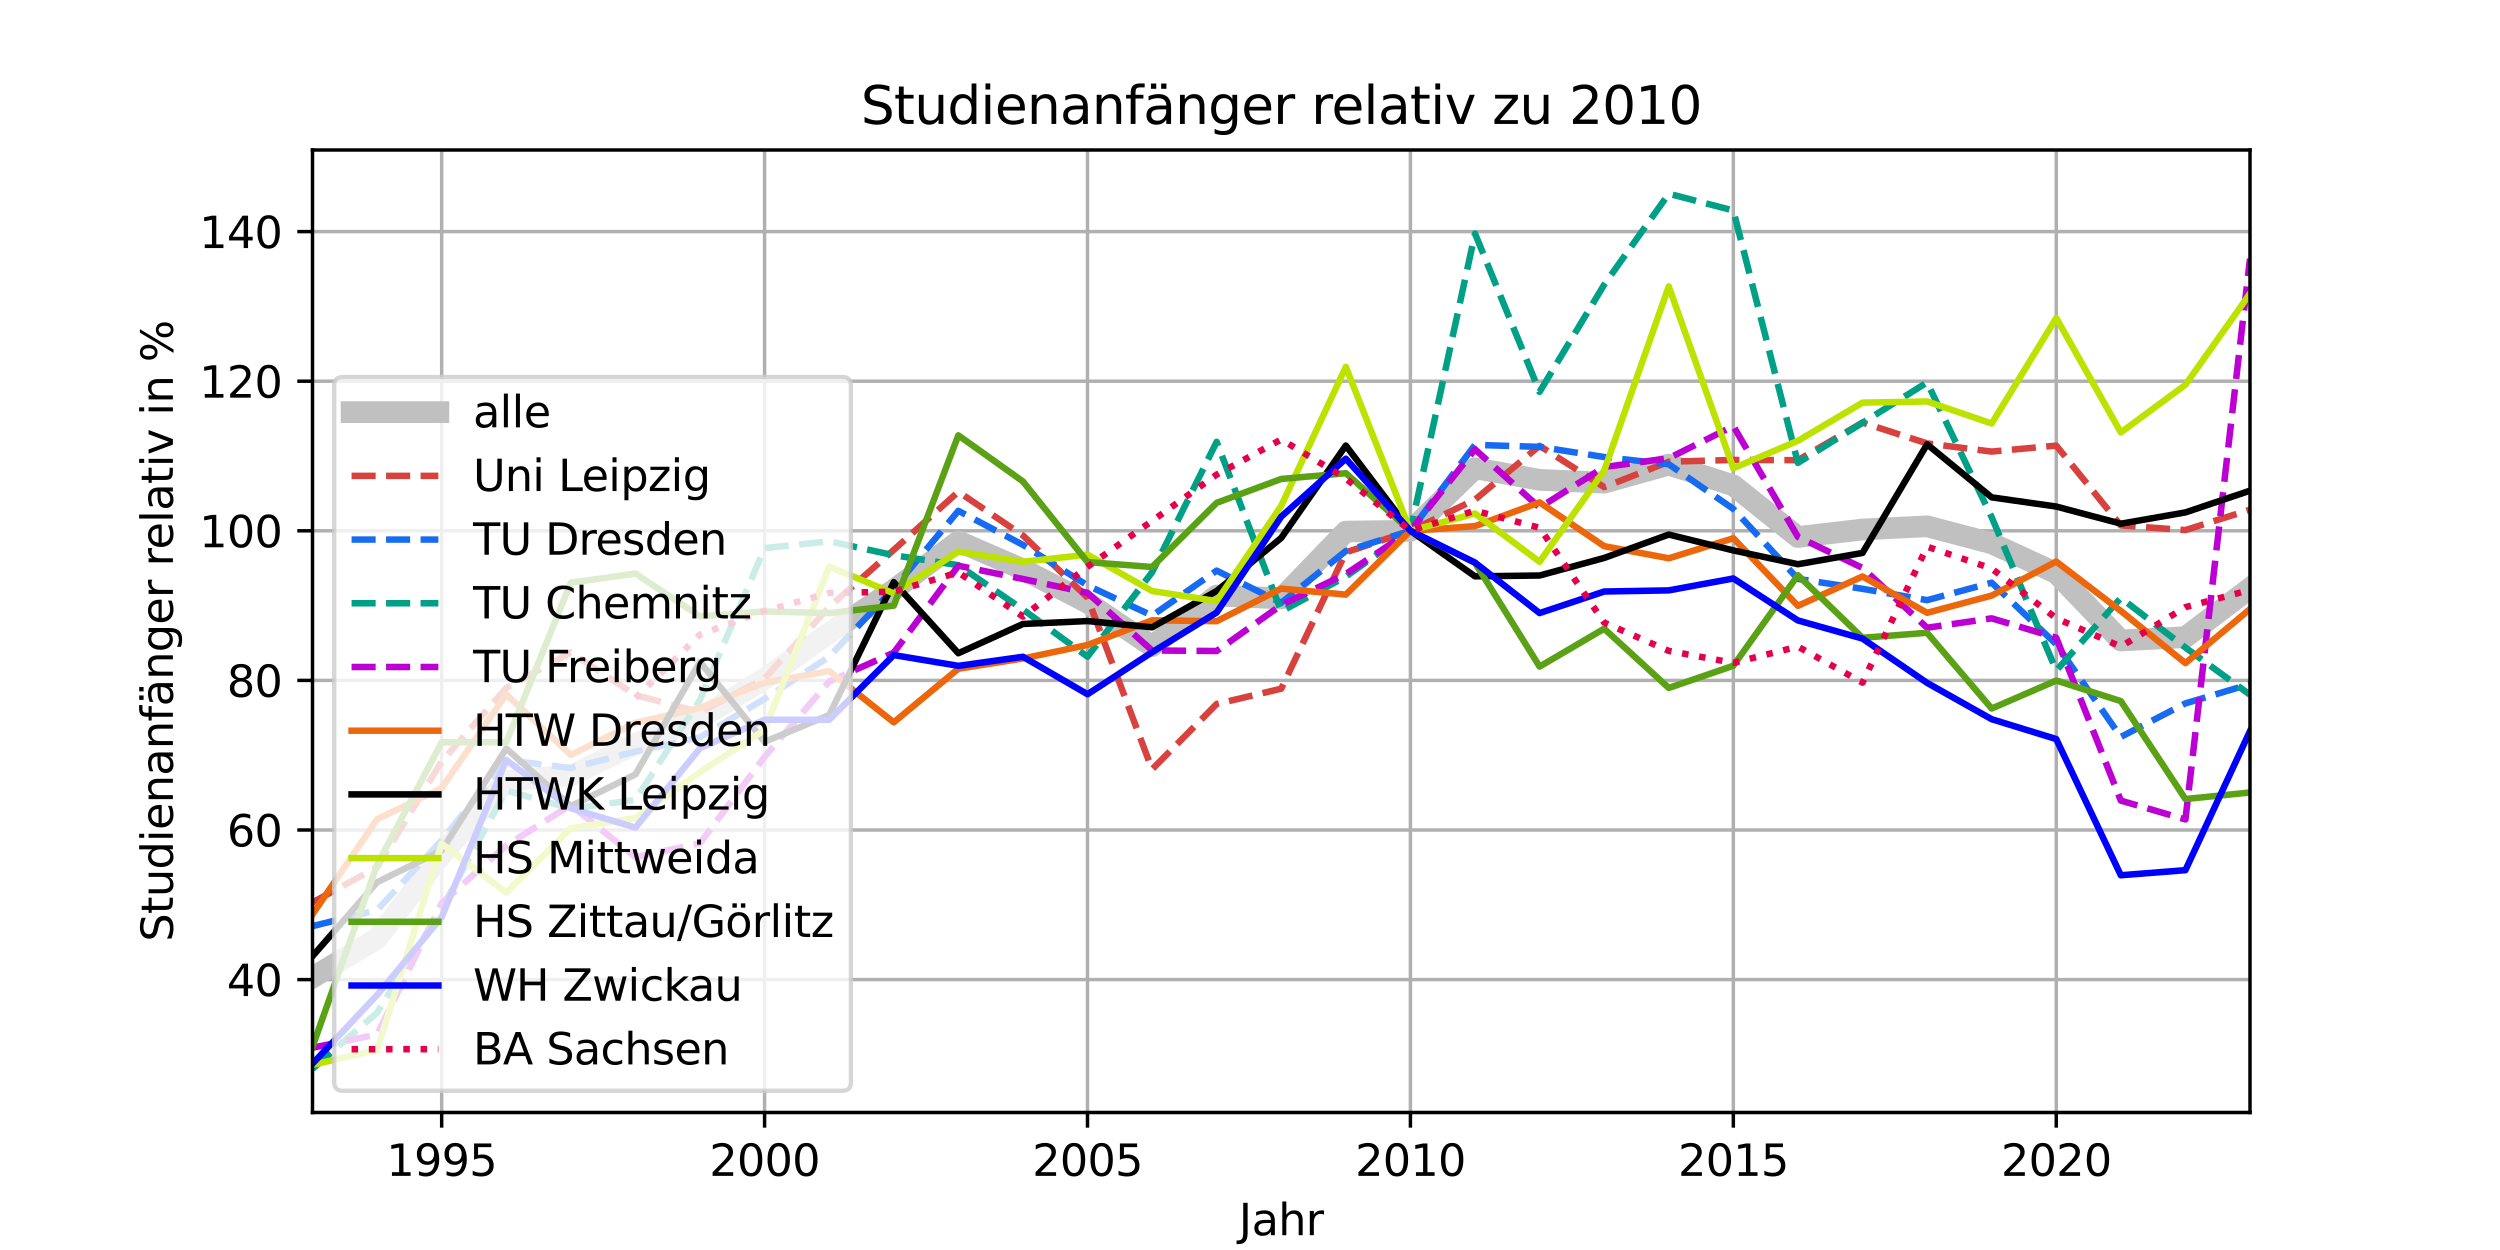 <?xml version="1.0" encoding="utf-8" standalone="no"?>
<!DOCTYPE svg PUBLIC "-//W3C//DTD SVG 1.1//EN"
  "http://www.w3.org/Graphics/SVG/1.1/DTD/svg11.dtd">
<svg xmlns:xlink="http://www.w3.org/1999/xlink" width="576pt" height="288pt" viewBox="0 0 576 288" xmlns="http://www.w3.org/2000/svg" version="1.1">
 <defs>
  <style type="text/css">*{stroke-linejoin: round; stroke-linecap: butt}</style>
 </defs>
 <g id="figure_1">
  <g id="patch_1">
   <path d="M 0 288 
L 576 288 
L 576 0 
L 0 0 
z
" style="fill: #ffffff"/>
  </g>
  <g id="axes_1">
   <g id="patch_2">
    <path d="M 72 256.32 
L 518.4 256.32 
L 518.4 34.56 
L 72 34.56 
z
" style="fill: #ffffff"/>
   </g>
   <g id="matplotlib.axis_1">
    <g id="xtick_1">
     <g id="line2d_1">
      <path d="M 101.76 256.32 
L 101.76 34.56 
" clip-path="url(#p8d68780b8a)" style="fill: none; stroke: #b0b0b0; stroke-width: 0.8; stroke-linecap: square"/>
     </g>
     <g id="line2d_2">
      <defs>
       <path id="mbfba981a45" d="M 0 0 
L 0 3.5 
" style="stroke: #000000; stroke-width: 0.8"/>
      </defs>
      <g>
       <use xlink:href="#mbfba981a45" x="101.76" y="256.32" style="stroke: #000000; stroke-width: 0.8"/>
      </g>
     </g>
     <g id="text_1">
      <!-- 1995 -->
      <g transform="translate(89.035 270.918) scale(0.1 -0.1)">
       <defs>
        <path id="DejaVuSans-31" d="M 794 531 
L 1825 531 
L 1825 4091 
L 703 3866 
L 703 4441 
L 1819 4666 
L 2450 4666 
L 2450 531 
L 3481 531 
L 3481 0 
L 794 0 
L 794 531 
z
" transform="scale(0.016)"/>
        <path id="DejaVuSans-39" d="M 703 97 
L 703 672 
Q 941 559 1184 500 
Q 1428 441 1663 441 
Q 2288 441 2617 861 
Q 2947 1281 2994 2138 
Q 2813 1869 2534 1725 
Q 2256 1581 1919 1581 
Q 1219 1581 811 2004 
Q 403 2428 403 3163 
Q 403 3881 828 4315 
Q 1253 4750 1959 4750 
Q 2769 4750 3195 4129 
Q 3622 3509 3622 2328 
Q 3622 1225 3098 567 
Q 2575 -91 1691 -91 
Q 1453 -91 1209 -44 
Q 966 3 703 97 
z
M 1959 2075 
Q 2384 2075 2632 2365 
Q 2881 2656 2881 3163 
Q 2881 3666 2632 3958 
Q 2384 4250 1959 4250 
Q 1534 4250 1286 3958 
Q 1038 3666 1038 3163 
Q 1038 2656 1286 2365 
Q 1534 2075 1959 2075 
z
" transform="scale(0.016)"/>
        <path id="DejaVuSans-35" d="M 691 4666 
L 3169 4666 
L 3169 4134 
L 1269 4134 
L 1269 2991 
Q 1406 3038 1543 3061 
Q 1681 3084 1819 3084 
Q 2600 3084 3056 2656 
Q 3513 2228 3513 1497 
Q 3513 744 3044 326 
Q 2575 -91 1722 -91 
Q 1428 -91 1123 -41 
Q 819 9 494 109 
L 494 744 
Q 775 591 1075 516 
Q 1375 441 1709 441 
Q 2250 441 2565 725 
Q 2881 1009 2881 1497 
Q 2881 1984 2565 2268 
Q 2250 2553 1709 2553 
Q 1456 2553 1204 2497 
Q 953 2441 691 2322 
L 691 4666 
z
" transform="scale(0.016)"/>
       </defs>
       <use xlink:href="#DejaVuSans-31"/>
       <use xlink:href="#DejaVuSans-39" x="63.623"/>
       <use xlink:href="#DejaVuSans-39" x="127.246"/>
       <use xlink:href="#DejaVuSans-35" x="190.869"/>
      </g>
     </g>
    </g>
    <g id="xtick_2">
     <g id="line2d_3">
      <path d="M 176.16 256.32 
L 176.16 34.56 
" clip-path="url(#p8d68780b8a)" style="fill: none; stroke: #b0b0b0; stroke-width: 0.8; stroke-linecap: square"/>
     </g>
     <g id="line2d_4">
      <g>
       <use xlink:href="#mbfba981a45" x="176.16" y="256.32" style="stroke: #000000; stroke-width: 0.8"/>
      </g>
     </g>
     <g id="text_2">
      <!-- 2000 -->
      <g transform="translate(163.435 270.918) scale(0.1 -0.1)">
       <defs>
        <path id="DejaVuSans-32" d="M 1228 531 
L 3431 531 
L 3431 0 
L 469 0 
L 469 531 
Q 828 903 1448 1529 
Q 2069 2156 2228 2338 
Q 2531 2678 2651 2914 
Q 2772 3150 2772 3378 
Q 2772 3750 2511 3984 
Q 2250 4219 1831 4219 
Q 1534 4219 1204 4116 
Q 875 4013 500 3803 
L 500 4441 
Q 881 4594 1212 4672 
Q 1544 4750 1819 4750 
Q 2544 4750 2975 4387 
Q 3406 4025 3406 3419 
Q 3406 3131 3298 2873 
Q 3191 2616 2906 2266 
Q 2828 2175 2409 1742 
Q 1991 1309 1228 531 
z
" transform="scale(0.016)"/>
        <path id="DejaVuSans-30" d="M 2034 4250 
Q 1547 4250 1301 3770 
Q 1056 3291 1056 2328 
Q 1056 1369 1301 889 
Q 1547 409 2034 409 
Q 2525 409 2770 889 
Q 3016 1369 3016 2328 
Q 3016 3291 2770 3770 
Q 2525 4250 2034 4250 
z
M 2034 4750 
Q 2819 4750 3233 4129 
Q 3647 3509 3647 2328 
Q 3647 1150 3233 529 
Q 2819 -91 2034 -91 
Q 1250 -91 836 529 
Q 422 1150 422 2328 
Q 422 3509 836 4129 
Q 1250 4750 2034 4750 
z
" transform="scale(0.016)"/>
       </defs>
       <use xlink:href="#DejaVuSans-32"/>
       <use xlink:href="#DejaVuSans-30" x="63.623"/>
       <use xlink:href="#DejaVuSans-30" x="127.246"/>
       <use xlink:href="#DejaVuSans-30" x="190.869"/>
      </g>
     </g>
    </g>
    <g id="xtick_3">
     <g id="line2d_5">
      <path d="M 250.56 256.32 
L 250.56 34.56 
" clip-path="url(#p8d68780b8a)" style="fill: none; stroke: #b0b0b0; stroke-width: 0.8; stroke-linecap: square"/>
     </g>
     <g id="line2d_6">
      <g>
       <use xlink:href="#mbfba981a45" x="250.56" y="256.32" style="stroke: #000000; stroke-width: 0.8"/>
      </g>
     </g>
     <g id="text_3">
      <!-- 2005 -->
      <g transform="translate(237.835 270.918) scale(0.1 -0.1)">
       <use xlink:href="#DejaVuSans-32"/>
       <use xlink:href="#DejaVuSans-30" x="63.623"/>
       <use xlink:href="#DejaVuSans-30" x="127.246"/>
       <use xlink:href="#DejaVuSans-35" x="190.869"/>
      </g>
     </g>
    </g>
    <g id="xtick_4">
     <g id="line2d_7">
      <path d="M 324.96 256.32 
L 324.96 34.56 
" clip-path="url(#p8d68780b8a)" style="fill: none; stroke: #b0b0b0; stroke-width: 0.8; stroke-linecap: square"/>
     </g>
     <g id="line2d_8">
      <g>
       <use xlink:href="#mbfba981a45" x="324.96" y="256.32" style="stroke: #000000; stroke-width: 0.8"/>
      </g>
     </g>
     <g id="text_4">
      <!-- 2010 -->
      <g transform="translate(312.235 270.918) scale(0.1 -0.1)">
       <use xlink:href="#DejaVuSans-32"/>
       <use xlink:href="#DejaVuSans-30" x="63.623"/>
       <use xlink:href="#DejaVuSans-31" x="127.246"/>
       <use xlink:href="#DejaVuSans-30" x="190.869"/>
      </g>
     </g>
    </g>
    <g id="xtick_5">
     <g id="line2d_9">
      <path d="M 399.36 256.32 
L 399.36 34.56 
" clip-path="url(#p8d68780b8a)" style="fill: none; stroke: #b0b0b0; stroke-width: 0.8; stroke-linecap: square"/>
     </g>
     <g id="line2d_10">
      <g>
       <use xlink:href="#mbfba981a45" x="399.36" y="256.32" style="stroke: #000000; stroke-width: 0.8"/>
      </g>
     </g>
     <g id="text_5">
      <!-- 2015 -->
      <g transform="translate(386.635 270.918) scale(0.1 -0.1)">
       <use xlink:href="#DejaVuSans-32"/>
       <use xlink:href="#DejaVuSans-30" x="63.623"/>
       <use xlink:href="#DejaVuSans-31" x="127.246"/>
       <use xlink:href="#DejaVuSans-35" x="190.869"/>
      </g>
     </g>
    </g>
    <g id="xtick_6">
     <g id="line2d_11">
      <path d="M 473.76 256.32 
L 473.76 34.56 
" clip-path="url(#p8d68780b8a)" style="fill: none; stroke: #b0b0b0; stroke-width: 0.8; stroke-linecap: square"/>
     </g>
     <g id="line2d_12">
      <g>
       <use xlink:href="#mbfba981a45" x="473.76" y="256.32" style="stroke: #000000; stroke-width: 0.8"/>
      </g>
     </g>
     <g id="text_6">
      <!-- 2020 -->
      <g transform="translate(461.035 270.918) scale(0.1 -0.1)">
       <use xlink:href="#DejaVuSans-32"/>
       <use xlink:href="#DejaVuSans-30" x="63.623"/>
       <use xlink:href="#DejaVuSans-32" x="127.246"/>
       <use xlink:href="#DejaVuSans-30" x="190.869"/>
      </g>
     </g>
    </g>
    <g id="text_7">
     <!-- Jahr -->
     <g transform="translate(285.437 284.597) scale(0.1 -0.1)">
      <defs>
       <path id="DejaVuSans-4a" d="M 628 4666 
L 1259 4666 
L 1259 325 
Q 1259 -519 939 -900 
Q 619 -1281 -91 -1281 
L -331 -1281 
L -331 -750 
L -134 -750 
Q 284 -750 456 -515 
Q 628 -281 628 325 
L 628 4666 
z
" transform="scale(0.016)"/>
       <path id="DejaVuSans-61" d="M 2194 1759 
Q 1497 1759 1228 1600 
Q 959 1441 959 1056 
Q 959 750 1161 570 
Q 1363 391 1709 391 
Q 2188 391 2477 730 
Q 2766 1069 2766 1631 
L 2766 1759 
L 2194 1759 
z
M 3341 1997 
L 3341 0 
L 2766 0 
L 2766 531 
Q 2569 213 2275 61 
Q 1981 -91 1556 -91 
Q 1019 -91 701 211 
Q 384 513 384 1019 
Q 384 1609 779 1909 
Q 1175 2209 1959 2209 
L 2766 2209 
L 2766 2266 
Q 2766 2663 2505 2880 
Q 2244 3097 1772 3097 
Q 1472 3097 1187 3025 
Q 903 2953 641 2809 
L 641 3341 
Q 956 3463 1253 3523 
Q 1550 3584 1831 3584 
Q 2591 3584 2966 3190 
Q 3341 2797 3341 1997 
z
" transform="scale(0.016)"/>
       <path id="DejaVuSans-68" d="M 3513 2113 
L 3513 0 
L 2938 0 
L 2938 2094 
Q 2938 2591 2744 2837 
Q 2550 3084 2163 3084 
Q 1697 3084 1428 2787 
Q 1159 2491 1159 1978 
L 1159 0 
L 581 0 
L 581 4863 
L 1159 4863 
L 1159 2956 
Q 1366 3272 1645 3428 
Q 1925 3584 2291 3584 
Q 2894 3584 3203 3211 
Q 3513 2838 3513 2113 
z
" transform="scale(0.016)"/>
       <path id="DejaVuSans-72" d="M 2631 2963 
Q 2534 3019 2420 3045 
Q 2306 3072 2169 3072 
Q 1681 3072 1420 2755 
Q 1159 2438 1159 1844 
L 1159 0 
L 581 0 
L 581 3500 
L 1159 3500 
L 1159 2956 
Q 1341 3275 1631 3429 
Q 1922 3584 2338 3584 
Q 2397 3584 2469 3576 
Q 2541 3569 2628 3553 
L 2631 2963 
z
" transform="scale(0.016)"/>
      </defs>
      <use xlink:href="#DejaVuSans-4a"/>
      <use xlink:href="#DejaVuSans-61" x="29.492"/>
      <use xlink:href="#DejaVuSans-68" x="90.771"/>
      <use xlink:href="#DejaVuSans-72" x="154.15"/>
     </g>
    </g>
   </g>
   <g id="matplotlib.axis_2">
    <g id="ytick_1">
     <g id="line2d_13">
      <path d="M 72 225.694 
L 518.4 225.694 
" clip-path="url(#p8d68780b8a)" style="fill: none; stroke: #b0b0b0; stroke-width: 0.8; stroke-linecap: square"/>
     </g>
     <g id="line2d_14">
      <defs>
       <path id="m8a151d0ced" d="M 0 0 
L -3.5 0 
" style="stroke: #000000; stroke-width: 0.8"/>
      </defs>
      <g>
       <use xlink:href="#m8a151d0ced" x="72" y="225.694" style="stroke: #000000; stroke-width: 0.8"/>
      </g>
     </g>
     <g id="text_8">
      <!-- 40 -->
      <g transform="translate(52.275 229.493) scale(0.1 -0.1)">
       <defs>
        <path id="DejaVuSans-34" d="M 2419 4116 
L 825 1625 
L 2419 1625 
L 2419 4116 
z
M 2253 4666 
L 3047 4666 
L 3047 1625 
L 3713 1625 
L 3713 1100 
L 3047 1100 
L 3047 0 
L 2419 0 
L 2419 1100 
L 313 1100 
L 313 1709 
L 2253 4666 
z
" transform="scale(0.016)"/>
       </defs>
       <use xlink:href="#DejaVuSans-34"/>
       <use xlink:href="#DejaVuSans-30" x="63.623"/>
      </g>
     </g>
    </g>
    <g id="ytick_2">
     <g id="line2d_15">
      <path d="M 72 191.227 
L 518.4 191.227 
" clip-path="url(#p8d68780b8a)" style="fill: none; stroke: #b0b0b0; stroke-width: 0.8; stroke-linecap: square"/>
     </g>
     <g id="line2d_16">
      <g>
       <use xlink:href="#m8a151d0ced" x="72" y="191.227" style="stroke: #000000; stroke-width: 0.8"/>
      </g>
     </g>
     <g id="text_9">
      <!-- 60 -->
      <g transform="translate(52.275 195.026) scale(0.1 -0.1)">
       <defs>
        <path id="DejaVuSans-36" d="M 2113 2584 
Q 1688 2584 1439 2293 
Q 1191 2003 1191 1497 
Q 1191 994 1439 701 
Q 1688 409 2113 409 
Q 2538 409 2786 701 
Q 3034 994 3034 1497 
Q 3034 2003 2786 2293 
Q 2538 2584 2113 2584 
z
M 3366 4563 
L 3366 3988 
Q 3128 4100 2886 4159 
Q 2644 4219 2406 4219 
Q 1781 4219 1451 3797 
Q 1122 3375 1075 2522 
Q 1259 2794 1537 2939 
Q 1816 3084 2150 3084 
Q 2853 3084 3261 2657 
Q 3669 2231 3669 1497 
Q 3669 778 3244 343 
Q 2819 -91 2113 -91 
Q 1303 -91 875 529 
Q 447 1150 447 2328 
Q 447 3434 972 4092 
Q 1497 4750 2381 4750 
Q 2619 4750 2861 4703 
Q 3103 4656 3366 4563 
z
" transform="scale(0.016)"/>
       </defs>
       <use xlink:href="#DejaVuSans-36"/>
       <use xlink:href="#DejaVuSans-30" x="63.623"/>
      </g>
     </g>
    </g>
    <g id="ytick_3">
     <g id="line2d_17">
      <path d="M 72 156.761 
L 518.4 156.761 
" clip-path="url(#p8d68780b8a)" style="fill: none; stroke: #b0b0b0; stroke-width: 0.8; stroke-linecap: square"/>
     </g>
     <g id="line2d_18">
      <g>
       <use xlink:href="#m8a151d0ced" x="72" y="156.761" style="stroke: #000000; stroke-width: 0.8"/>
      </g>
     </g>
     <g id="text_10">
      <!-- 80 -->
      <g transform="translate(52.275 160.56) scale(0.1 -0.1)">
       <defs>
        <path id="DejaVuSans-38" d="M 2034 2216 
Q 1584 2216 1326 1975 
Q 1069 1734 1069 1313 
Q 1069 891 1326 650 
Q 1584 409 2034 409 
Q 2484 409 2743 651 
Q 3003 894 3003 1313 
Q 3003 1734 2745 1975 
Q 2488 2216 2034 2216 
z
M 1403 2484 
Q 997 2584 770 2862 
Q 544 3141 544 3541 
Q 544 4100 942 4425 
Q 1341 4750 2034 4750 
Q 2731 4750 3128 4425 
Q 3525 4100 3525 3541 
Q 3525 3141 3298 2862 
Q 3072 2584 2669 2484 
Q 3125 2378 3379 2068 
Q 3634 1759 3634 1313 
Q 3634 634 3220 271 
Q 2806 -91 2034 -91 
Q 1263 -91 848 271 
Q 434 634 434 1313 
Q 434 1759 690 2068 
Q 947 2378 1403 2484 
z
M 1172 3481 
Q 1172 3119 1398 2916 
Q 1625 2713 2034 2713 
Q 2441 2713 2670 2916 
Q 2900 3119 2900 3481 
Q 2900 3844 2670 4047 
Q 2441 4250 2034 4250 
Q 1625 4250 1398 4047 
Q 1172 3844 1172 3481 
z
" transform="scale(0.016)"/>
       </defs>
       <use xlink:href="#DejaVuSans-38"/>
       <use xlink:href="#DejaVuSans-30" x="63.623"/>
      </g>
     </g>
    </g>
    <g id="ytick_4">
     <g id="line2d_19">
      <path d="M 72 122.294 
L 518.4 122.294 
" clip-path="url(#p8d68780b8a)" style="fill: none; stroke: #b0b0b0; stroke-width: 0.8; stroke-linecap: square"/>
     </g>
     <g id="line2d_20">
      <g>
       <use xlink:href="#m8a151d0ced" x="72" y="122.294" style="stroke: #000000; stroke-width: 0.8"/>
      </g>
     </g>
     <g id="text_11">
      <!-- 100 -->
      <g transform="translate(45.913 126.094) scale(0.1 -0.1)">
       <use xlink:href="#DejaVuSans-31"/>
       <use xlink:href="#DejaVuSans-30" x="63.623"/>
       <use xlink:href="#DejaVuSans-30" x="127.246"/>
      </g>
     </g>
    </g>
    <g id="ytick_5">
     <g id="line2d_21">
      <path d="M 72 87.828 
L 518.4 87.828 
" clip-path="url(#p8d68780b8a)" style="fill: none; stroke: #b0b0b0; stroke-width: 0.8; stroke-linecap: square"/>
     </g>
     <g id="line2d_22">
      <g>
       <use xlink:href="#m8a151d0ced" x="72" y="87.828" style="stroke: #000000; stroke-width: 0.8"/>
      </g>
     </g>
     <g id="text_12">
      <!-- 120 -->
      <g transform="translate(45.913 91.627) scale(0.1 -0.1)">
       <use xlink:href="#DejaVuSans-31"/>
       <use xlink:href="#DejaVuSans-32" x="63.623"/>
       <use xlink:href="#DejaVuSans-30" x="127.246"/>
      </g>
     </g>
    </g>
    <g id="ytick_6">
     <g id="line2d_23">
      <path d="M 72 53.361 
L 518.4 53.361 
" clip-path="url(#p8d68780b8a)" style="fill: none; stroke: #b0b0b0; stroke-width: 0.8; stroke-linecap: square"/>
     </g>
     <g id="line2d_24">
      <g>
       <use xlink:href="#m8a151d0ced" x="72" y="53.361" style="stroke: #000000; stroke-width: 0.8"/>
      </g>
     </g>
     <g id="text_13">
      <!-- 140 -->
      <g transform="translate(45.913 57.161) scale(0.1 -0.1)">
       <use xlink:href="#DejaVuSans-31"/>
       <use xlink:href="#DejaVuSans-34" x="63.623"/>
       <use xlink:href="#DejaVuSans-30" x="127.246"/>
      </g>
     </g>
    </g>
    <g id="text_14">
     <!-- Studienanfänger relativ in % -->
     <g transform="translate(39.833 216.941) rotate(-90) scale(0.1 -0.1)">
      <defs>
       <path id="DejaVuSans-53" d="M 3425 4513 
L 3425 3897 
Q 3066 4069 2747 4153 
Q 2428 4238 2131 4238 
Q 1616 4238 1336 4038 
Q 1056 3838 1056 3469 
Q 1056 3159 1242 3001 
Q 1428 2844 1947 2747 
L 2328 2669 
Q 3034 2534 3370 2195 
Q 3706 1856 3706 1288 
Q 3706 609 3251 259 
Q 2797 -91 1919 -91 
Q 1588 -91 1214 -16 
Q 841 59 441 206 
L 441 856 
Q 825 641 1194 531 
Q 1563 422 1919 422 
Q 2459 422 2753 634 
Q 3047 847 3047 1241 
Q 3047 1584 2836 1778 
Q 2625 1972 2144 2069 
L 1759 2144 
Q 1053 2284 737 2584 
Q 422 2884 422 3419 
Q 422 4038 858 4394 
Q 1294 4750 2059 4750 
Q 2388 4750 2728 4690 
Q 3069 4631 3425 4513 
z
" transform="scale(0.016)"/>
       <path id="DejaVuSans-74" d="M 1172 4494 
L 1172 3500 
L 2356 3500 
L 2356 3053 
L 1172 3053 
L 1172 1153 
Q 1172 725 1289 603 
Q 1406 481 1766 481 
L 2356 481 
L 2356 0 
L 1766 0 
Q 1100 0 847 248 
Q 594 497 594 1153 
L 594 3053 
L 172 3053 
L 172 3500 
L 594 3500 
L 594 4494 
L 1172 4494 
z
" transform="scale(0.016)"/>
       <path id="DejaVuSans-75" d="M 544 1381 
L 544 3500 
L 1119 3500 
L 1119 1403 
Q 1119 906 1312 657 
Q 1506 409 1894 409 
Q 2359 409 2629 706 
Q 2900 1003 2900 1516 
L 2900 3500 
L 3475 3500 
L 3475 0 
L 2900 0 
L 2900 538 
Q 2691 219 2414 64 
Q 2138 -91 1772 -91 
Q 1169 -91 856 284 
Q 544 659 544 1381 
z
M 1991 3584 
L 1991 3584 
z
" transform="scale(0.016)"/>
       <path id="DejaVuSans-64" d="M 2906 2969 
L 2906 4863 
L 3481 4863 
L 3481 0 
L 2906 0 
L 2906 525 
Q 2725 213 2448 61 
Q 2172 -91 1784 -91 
Q 1150 -91 751 415 
Q 353 922 353 1747 
Q 353 2572 751 3078 
Q 1150 3584 1784 3584 
Q 2172 3584 2448 3432 
Q 2725 3281 2906 2969 
z
M 947 1747 
Q 947 1113 1208 752 
Q 1469 391 1925 391 
Q 2381 391 2643 752 
Q 2906 1113 2906 1747 
Q 2906 2381 2643 2742 
Q 2381 3103 1925 3103 
Q 1469 3103 1208 2742 
Q 947 2381 947 1747 
z
" transform="scale(0.016)"/>
       <path id="DejaVuSans-69" d="M 603 3500 
L 1178 3500 
L 1178 0 
L 603 0 
L 603 3500 
z
M 603 4863 
L 1178 4863 
L 1178 4134 
L 603 4134 
L 603 4863 
z
" transform="scale(0.016)"/>
       <path id="DejaVuSans-65" d="M 3597 1894 
L 3597 1613 
L 953 1613 
Q 991 1019 1311 708 
Q 1631 397 2203 397 
Q 2534 397 2845 478 
Q 3156 559 3463 722 
L 3463 178 
Q 3153 47 2828 -22 
Q 2503 -91 2169 -91 
Q 1331 -91 842 396 
Q 353 884 353 1716 
Q 353 2575 817 3079 
Q 1281 3584 2069 3584 
Q 2775 3584 3186 3129 
Q 3597 2675 3597 1894 
z
M 3022 2063 
Q 3016 2534 2758 2815 
Q 2500 3097 2075 3097 
Q 1594 3097 1305 2825 
Q 1016 2553 972 2059 
L 3022 2063 
z
" transform="scale(0.016)"/>
       <path id="DejaVuSans-6e" d="M 3513 2113 
L 3513 0 
L 2938 0 
L 2938 2094 
Q 2938 2591 2744 2837 
Q 2550 3084 2163 3084 
Q 1697 3084 1428 2787 
Q 1159 2491 1159 1978 
L 1159 0 
L 581 0 
L 581 3500 
L 1159 3500 
L 1159 2956 
Q 1366 3272 1645 3428 
Q 1925 3584 2291 3584 
Q 2894 3584 3203 3211 
Q 3513 2838 3513 2113 
z
" transform="scale(0.016)"/>
       <path id="DejaVuSans-66" d="M 2375 4863 
L 2375 4384 
L 1825 4384 
Q 1516 4384 1395 4259 
Q 1275 4134 1275 3809 
L 1275 3500 
L 2222 3500 
L 2222 3053 
L 1275 3053 
L 1275 0 
L 697 0 
L 697 3053 
L 147 3053 
L 147 3500 
L 697 3500 
L 697 3744 
Q 697 4328 969 4595 
Q 1241 4863 1831 4863 
L 2375 4863 
z
" transform="scale(0.016)"/>
       <path id="DejaVuSans-e4" d="M 2194 1759 
Q 1497 1759 1228 1600 
Q 959 1441 959 1056 
Q 959 750 1161 570 
Q 1363 391 1709 391 
Q 2188 391 2477 730 
Q 2766 1069 2766 1631 
L 2766 1759 
L 2194 1759 
z
M 3341 1997 
L 3341 0 
L 2766 0 
L 2766 531 
Q 2569 213 2275 61 
Q 1981 -91 1556 -91 
Q 1019 -91 701 211 
Q 384 513 384 1019 
Q 384 1609 779 1909 
Q 1175 2209 1959 2209 
L 2766 2209 
L 2766 2266 
Q 2766 2663 2505 2880 
Q 2244 3097 1772 3097 
Q 1472 3097 1187 3025 
Q 903 2953 641 2809 
L 641 3341 
Q 956 3463 1253 3523 
Q 1550 3584 1831 3584 
Q 2591 3584 2966 3190 
Q 3341 2797 3341 1997 
z
M 2150 4850 
L 2784 4850 
L 2784 4219 
L 2150 4219 
L 2150 4850 
z
M 928 4850 
L 1563 4850 
L 1563 4219 
L 928 4219 
L 928 4850 
z
" transform="scale(0.016)"/>
       <path id="DejaVuSans-67" d="M 2906 1791 
Q 2906 2416 2648 2759 
Q 2391 3103 1925 3103 
Q 1463 3103 1205 2759 
Q 947 2416 947 1791 
Q 947 1169 1205 825 
Q 1463 481 1925 481 
Q 2391 481 2648 825 
Q 2906 1169 2906 1791 
z
M 3481 434 
Q 3481 -459 3084 -895 
Q 2688 -1331 1869 -1331 
Q 1566 -1331 1297 -1286 
Q 1028 -1241 775 -1147 
L 775 -588 
Q 1028 -725 1275 -790 
Q 1522 -856 1778 -856 
Q 2344 -856 2625 -561 
Q 2906 -266 2906 331 
L 2906 616 
Q 2728 306 2450 153 
Q 2172 0 1784 0 
Q 1141 0 747 490 
Q 353 981 353 1791 
Q 353 2603 747 3093 
Q 1141 3584 1784 3584 
Q 2172 3584 2450 3431 
Q 2728 3278 2906 2969 
L 2906 3500 
L 3481 3500 
L 3481 434 
z
" transform="scale(0.016)"/>
       <path id="DejaVuSans-20" transform="scale(0.016)"/>
       <path id="DejaVuSans-6c" d="M 603 4863 
L 1178 4863 
L 1178 0 
L 603 0 
L 603 4863 
z
" transform="scale(0.016)"/>
       <path id="DejaVuSans-76" d="M 191 3500 
L 800 3500 
L 1894 563 
L 2988 3500 
L 3597 3500 
L 2284 0 
L 1503 0 
L 191 3500 
z
" transform="scale(0.016)"/>
       <path id="DejaVuSans-25" d="M 4653 2053 
Q 4381 2053 4226 1822 
Q 4072 1591 4072 1178 
Q 4072 772 4226 539 
Q 4381 306 4653 306 
Q 4919 306 5073 539 
Q 5228 772 5228 1178 
Q 5228 1588 5073 1820 
Q 4919 2053 4653 2053 
z
M 4653 2450 
Q 5147 2450 5437 2106 
Q 5728 1763 5728 1178 
Q 5728 594 5436 251 
Q 5144 -91 4653 -91 
Q 4153 -91 3862 251 
Q 3572 594 3572 1178 
Q 3572 1766 3864 2108 
Q 4156 2450 4653 2450 
z
M 1428 4353 
Q 1159 4353 1004 4120 
Q 850 3888 850 3481 
Q 850 3069 1003 2837 
Q 1156 2606 1428 2606 
Q 1700 2606 1854 2837 
Q 2009 3069 2009 3481 
Q 2009 3884 1853 4118 
Q 1697 4353 1428 4353 
z
M 4250 4750 
L 4750 4750 
L 1831 -91 
L 1331 -91 
L 4250 4750 
z
M 1428 4750 
Q 1922 4750 2215 4408 
Q 2509 4066 2509 3481 
Q 2509 2891 2217 2550 
Q 1925 2209 1428 2209 
Q 931 2209 642 2551 
Q 353 2894 353 3481 
Q 353 4063 643 4406 
Q 934 4750 1428 4750 
z
" transform="scale(0.016)"/>
      </defs>
      <use xlink:href="#DejaVuSans-53"/>
      <use xlink:href="#DejaVuSans-74" x="63.477"/>
      <use xlink:href="#DejaVuSans-75" x="102.686"/>
      <use xlink:href="#DejaVuSans-64" x="166.064"/>
      <use xlink:href="#DejaVuSans-69" x="229.541"/>
      <use xlink:href="#DejaVuSans-65" x="257.324"/>
      <use xlink:href="#DejaVuSans-6e" x="318.848"/>
      <use xlink:href="#DejaVuSans-61" x="382.227"/>
      <use xlink:href="#DejaVuSans-6e" x="443.506"/>
      <use xlink:href="#DejaVuSans-66" x="506.885"/>
      <use xlink:href="#DejaVuSans-e4" x="542.09"/>
      <use xlink:href="#DejaVuSans-6e" x="603.369"/>
      <use xlink:href="#DejaVuSans-67" x="666.748"/>
      <use xlink:href="#DejaVuSans-65" x="730.225"/>
      <use xlink:href="#DejaVuSans-72" x="791.748"/>
      <use xlink:href="#DejaVuSans-20" x="832.861"/>
      <use xlink:href="#DejaVuSans-72" x="864.648"/>
      <use xlink:href="#DejaVuSans-65" x="903.512"/>
      <use xlink:href="#DejaVuSans-6c" x="965.035"/>
      <use xlink:href="#DejaVuSans-61" x="992.818"/>
      <use xlink:href="#DejaVuSans-74" x="1054.098"/>
      <use xlink:href="#DejaVuSans-69" x="1093.307"/>
      <use xlink:href="#DejaVuSans-76" x="1121.09"/>
      <use xlink:href="#DejaVuSans-20" x="1180.27"/>
      <use xlink:href="#DejaVuSans-69" x="1212.057"/>
      <use xlink:href="#DejaVuSans-6e" x="1239.84"/>
      <use xlink:href="#DejaVuSans-20" x="1303.219"/>
      <use xlink:href="#DejaVuSans-25" x="1335.006"/>
     </g>
    </g>
   </g>
   <g id="line2d_25">
    <path d="M 72 225.209 
L 86.88 216.235 
L 101.76 196.867 
L 116.64 179.921 
L 131.52 178.692 
L 146.4 171.443 
L 161.28 165.482 
L 176.16 156.382 
L 191.04 145.845 
L 205.92 135.893 
L 220.8 124.729 
L 235.68 131.185 
L 250.56 138.84 
L 265.44 148.882 
L 280.32 137.193 
L 295.2 137.897 
L 310.08 122.479 
L 324.96 122.294 
L 339.84 107.885 
L 354.72 110.558 
L 369.6 111.208 
L 384.48 107.043 
L 399.36 111.841 
L 414.24 123.732 
L 429.12 121.996 
L 444 121.256 
L 458.88 125.188 
L 473.76 132.05 
L 488.64 147.564 
L 503.52 146.8 
L 518.4 135.523 
" clip-path="url(#p8d68780b8a)" style="fill: none; stroke: #c0c0c0; stroke-width: 5; stroke-linecap: square"/>
   </g>
   <g id="line2d_26">
    <path d="M 72 207.925 
L 86.88 199.812 
L 101.76 175.448 
L 116.64 158.507 
L 131.52 150.322 
L 146.4 160.149 
L 161.28 164.099 
L 176.16 156.318 
L 191.04 139.83 
L 205.92 126.696 
L 220.8 113.301 
L 235.68 123.365 
L 250.56 137.688 
L 265.44 177.256 
L 280.32 162.195 
L 295.2 158.674 
L 310.08 127.267 
L 324.96 122.294 
L 339.84 115.109 
L 354.72 102.713 
L 369.6 112.23 
L 384.48 106.377 
L 399.36 105.972 
L 414.24 106.02 
L 429.12 97.359 
L 444 102.165 
L 458.88 104.045 
L 473.76 102.665 
L 488.64 121.057 
L 503.52 122.128 
L 518.4 117.441 
" clip-path="url(#p8d68780b8a)" style="fill: none; stroke-dasharray: 5.55,2.4; stroke-dashoffset: 0; stroke: #d7413e; stroke-width: 1.5"/>
   </g>
   <g id="line2d_27">
    <path d="M 72 213.381 
L 86.88 209.681 
L 101.76 193.604 
L 116.64 175.123 
L 131.52 176.954 
L 146.4 173.178 
L 161.28 169.859 
L 176.16 161.029 
L 191.04 151.302 
L 205.92 135.587 
L 220.8 117.698 
L 235.68 125.537 
L 250.56 134.882 
L 265.44 141.843 
L 280.32 131.468 
L 295.2 138.887 
L 310.08 126.948 
L 324.96 122.294 
L 339.84 102.498 
L 354.72 102.956 
L 369.6 105.301 
L 384.48 106.961 
L 399.36 117.259 
L 414.24 133.375 
L 429.12 135.664 
L 444 138.276 
L 458.88 134.252 
L 473.76 148.442 
L 488.64 169.783 
L 503.52 162.059 
L 518.4 157.615 
" clip-path="url(#p8d68780b8a)" style="fill: none; stroke-dasharray: 5.55,2.4; stroke-dashoffset: 0; stroke: #176af2; stroke-width: 1.5"/>
   </g>
   <g id="line2d_28">
    <path d="M 72 246.24 
L 86.88 233.341 
L 101.76 209.312 
L 116.64 182.139 
L 131.52 186.33 
L 146.4 184.3 
L 161.28 161.252 
L 176.16 126.288 
L 191.04 124.717 
L 205.92 127.925 
L 220.8 130.217 
L 235.68 140.431 
L 250.56 151.3 
L 265.44 131.854 
L 280.32 101.8 
L 295.2 140.889 
L 310.08 132.836 
L 324.96 122.294 
L 339.84 53.807 
L 354.72 90.277 
L 369.6 65.592 
L 384.48 44.64 
L 399.36 48.503 
L 414.24 106.646 
L 429.12 97.413 
L 444 88.116 
L 458.88 119.151 
L 473.76 154.508 
L 488.64 137.747 
L 503.52 149.205 
L 518.4 160.074 
" clip-path="url(#p8d68780b8a)" style="fill: none; stroke-dasharray: 5.55,2.4; stroke-dashoffset: 0; stroke: #00a087; stroke-width: 1.5"/>
   </g>
   <g id="line2d_29">
    <path d="M 72 241.395 
L 86.88 238.331 
L 101.76 208.077 
L 116.64 194.802 
L 131.52 185.483 
L 146.4 197.482 
L 161.28 194.291 
L 176.16 174.377 
L 191.04 157.016 
L 205.92 150.378 
L 220.8 130.336 
L 235.68 133.4 
L 250.56 136.592 
L 265.44 149.867 
L 280.32 149.995 
L 295.2 139.4 
L 310.08 132.251 
L 324.96 122.294 
L 339.84 103.529 
L 354.72 116.933 
L 369.6 107.614 
L 384.48 105.572 
L 399.36 98.168 
L 414.24 123.698 
L 429.12 130.847 
L 444 144.634 
L 458.88 142.464 
L 473.76 146.931 
L 488.64 184.462 
L 503.52 188.802 
L 518.4 59.616 
" clip-path="url(#p8d68780b8a)" style="fill: none; stroke-dasharray: 5.55,2.4; stroke-dashoffset: 0; stroke: #bc00d4; stroke-width: 1.5"/>
   </g>
   <g id="line2d_30">
    <path d="M 72 210.662 
L 86.88 188.758 
L 101.76 181.564 
L 116.64 159.982 
L 131.52 173.94 
L 146.4 166.532 
L 161.28 163.096 
L 176.16 157.298 
L 191.04 154.613 
L 205.92 166.424 
L 220.8 154.076 
L 235.68 151.714 
L 250.56 148.6 
L 265.44 142.91 
L 280.32 143.125 
L 295.2 135.608 
L 310.08 137.004 
L 324.96 122.294 
L 339.84 121.221 
L 354.72 115.745 
L 369.6 125.838 
L 384.48 128.629 
L 399.36 124.012 
L 414.24 139.581 
L 429.12 132.817 
L 444 141.192 
L 458.88 137.219 
L 473.76 129.381 
L 488.64 140.762 
L 503.52 152.788 
L 518.4 140.333 
" clip-path="url(#p8d68780b8a)" style="fill: none; stroke: #ec660c; stroke-width: 1.5; stroke-linecap: square"/>
   </g>
   <g id="line2d_31">
    <path d="M 72 220.302 
L 86.88 203.262 
L 101.76 195.945 
L 116.64 172.454 
L 131.52 185.74 
L 146.4 178.423 
L 161.28 152.525 
L 176.16 170.913 
L 191.04 164.752 
L 205.92 134.136 
L 220.8 150.503 
L 235.68 143.764 
L 250.56 143.09 
L 265.44 144.534 
L 280.32 136.158 
L 295.2 123.931 
L 310.08 102.654 
L 324.96 122.294 
L 339.84 132.788 
L 354.72 132.596 
L 369.6 128.552 
L 384.48 123.161 
L 399.36 126.819 
L 414.24 129.996 
L 429.12 127.397 
L 444 102.365 
L 458.88 114.592 
L 473.76 116.71 
L 488.64 120.658 
L 503.52 118.058 
L 518.4 113.052 
" clip-path="url(#p8d68780b8a)" style="fill: none; stroke: #000000; stroke-width: 1.5; stroke-linecap: square"/>
   </g>
   <g id="line2d_32">
    <path d="M 72 245.33 
L 86.88 241.897 
L 101.76 194.386 
L 116.64 205.645 
L 131.52 190.815 
L 146.4 188.481 
L 161.28 177.908 
L 176.16 168.158 
L 191.04 130.533 
L 205.92 136.713 
L 220.8 127.1 
L 235.68 129.435 
L 250.56 127.787 
L 265.44 136.163 
L 280.32 138.498 
L 295.2 116.527 
L 310.08 84.532 
L 324.96 122.294 
L 339.84 118.312 
L 354.72 129.435 
L 369.6 108.425 
L 384.48 65.995 
L 399.36 107.876 
L 414.24 101.559 
L 429.12 92.771 
L 444 92.497 
L 458.88 97.577 
L 473.76 73.272 
L 488.64 99.637 
L 503.52 88.652 
L 518.4 67.642 
" clip-path="url(#p8d68780b8a)" style="fill: none; stroke: #bde200; stroke-width: 1.5; stroke-linecap: square"/>
   </g>
   <g id="line2d_33">
    <path d="M 72 241.164 
L 86.88 199.266 
L 101.76 171.018 
L 116.64 171.018 
L 131.52 134.238 
L 146.4 132.153 
L 161.28 142.011 
L 176.16 140.874 
L 191.04 141.253 
L 205.92 139.546 
L 220.8 100.303 
L 235.68 110.919 
L 250.56 129.499 
L 265.44 130.636 
L 280.32 115.848 
L 295.2 110.35 
L 310.08 109.023 
L 324.96 122.294 
L 339.84 129.688 
L 354.72 153.576 
L 369.6 144.855 
L 384.48 158.505 
L 399.36 153.386 
L 414.24 132.532 
L 429.12 146.94 
L 444 145.803 
L 458.88 163.245 
L 473.76 156.799 
L 488.64 161.538 
L 503.52 184.099 
L 518.4 182.582 
" clip-path="url(#p8d68780b8a)" style="fill: none; stroke: #5ba115; stroke-width: 1.5; stroke-linecap: square"/>
   </g>
   <g id="line2d_34">
    <path d="M 72 245.071 
L 86.88 229.25 
L 101.76 211.337 
L 116.64 175.118 
L 131.52 186.232 
L 146.4 190.678 
L 161.28 172.373 
L 176.16 165.835 
L 191.04 165.835 
L 205.92 150.929 
L 220.8 153.413 
L 235.68 151.321 
L 250.56 159.951 
L 265.44 150.275 
L 280.32 141.123 
L 295.2 119.025 
L 310.08 105.689 
L 324.96 122.294 
L 339.84 129.616 
L 354.72 141.253 
L 369.6 136.285 
L 384.48 136.023 
L 399.36 133.278 
L 414.24 142.953 
L 429.12 147.137 
L 444 157.336 
L 458.88 165.704 
L 473.76 170.281 
L 488.64 201.661 
L 503.52 200.485 
L 518.4 168.45 
" clip-path="url(#p8d68780b8a)" style="fill: none; stroke: #0000ff; stroke-width: 1.5; stroke-linecap: square"/>
   </g>
   <g id="line2d_35">
    <path d="M 146.4 160.832 
L 161.28 146.207 
L 176.16 140.773 
L 191.04 136.622 
L 205.92 136.326 
L 220.8 131.879 
L 235.68 142.057 
L 250.56 130.595 
L 265.44 120.022 
L 280.32 109.35 
L 295.2 101.247 
L 310.08 110.239 
L 324.96 122.294 
L 339.84 117.65 
L 354.72 121.603 
L 369.6 143.441 
L 384.48 149.962 
L 399.36 152.729 
L 414.24 148.974 
L 429.12 157.275 
L 444 125.95 
L 458.88 130.99 
L 473.76 142.452 
L 488.64 148.974 
L 503.52 139.883 
L 518.4 135.931 
" clip-path="url(#p8d68780b8a)" style="fill: none; stroke-dasharray: 1.5,2.475; stroke-dashoffset: 0; stroke: #e5004b; stroke-width: 1.5"/>
   </g>
   <g id="patch_3">
    <path d="M 72 256.32 
L 72 34.56 
" style="fill: none; stroke: #000000; stroke-width: 0.8; stroke-linejoin: miter; stroke-linecap: square"/>
   </g>
   <g id="patch_4">
    <path d="M 518.4 256.32 
L 518.4 34.56 
" style="fill: none; stroke: #000000; stroke-width: 0.8; stroke-linejoin: miter; stroke-linecap: square"/>
   </g>
   <g id="patch_5">
    <path d="M 72 256.32 
L 518.4 256.32 
" style="fill: none; stroke: #000000; stroke-width: 0.8; stroke-linejoin: miter; stroke-linecap: square"/>
   </g>
   <g id="patch_6">
    <path d="M 72 34.56 
L 518.4 34.56 
" style="fill: none; stroke: #000000; stroke-width: 0.8; stroke-linejoin: miter; stroke-linecap: square"/>
   </g>
   <g id="text_15">
    <!-- Studienanfänger relativ zu 2010 -->
    <g transform="translate(198.348 28.56) scale(0.12 -0.12)">
     <defs>
      <path id="DejaVuSans-7a" d="M 353 3500 
L 3084 3500 
L 3084 2975 
L 922 459 
L 3084 459 
L 3084 0 
L 275 0 
L 275 525 
L 2438 3041 
L 353 3041 
L 353 3500 
z
" transform="scale(0.016)"/>
     </defs>
     <use xlink:href="#DejaVuSans-53"/>
     <use xlink:href="#DejaVuSans-74" x="63.477"/>
     <use xlink:href="#DejaVuSans-75" x="102.686"/>
     <use xlink:href="#DejaVuSans-64" x="166.064"/>
     <use xlink:href="#DejaVuSans-69" x="229.541"/>
     <use xlink:href="#DejaVuSans-65" x="257.324"/>
     <use xlink:href="#DejaVuSans-6e" x="318.848"/>
     <use xlink:href="#DejaVuSans-61" x="382.227"/>
     <use xlink:href="#DejaVuSans-6e" x="443.506"/>
     <use xlink:href="#DejaVuSans-66" x="506.885"/>
     <use xlink:href="#DejaVuSans-e4" x="542.09"/>
     <use xlink:href="#DejaVuSans-6e" x="603.369"/>
     <use xlink:href="#DejaVuSans-67" x="666.748"/>
     <use xlink:href="#DejaVuSans-65" x="730.225"/>
     <use xlink:href="#DejaVuSans-72" x="791.748"/>
     <use xlink:href="#DejaVuSans-20" x="832.861"/>
     <use xlink:href="#DejaVuSans-72" x="864.648"/>
     <use xlink:href="#DejaVuSans-65" x="903.512"/>
     <use xlink:href="#DejaVuSans-6c" x="965.035"/>
     <use xlink:href="#DejaVuSans-61" x="992.818"/>
     <use xlink:href="#DejaVuSans-74" x="1054.098"/>
     <use xlink:href="#DejaVuSans-69" x="1093.307"/>
     <use xlink:href="#DejaVuSans-76" x="1121.09"/>
     <use xlink:href="#DejaVuSans-20" x="1180.27"/>
     <use xlink:href="#DejaVuSans-7a" x="1212.057"/>
     <use xlink:href="#DejaVuSans-75" x="1264.547"/>
     <use xlink:href="#DejaVuSans-20" x="1327.926"/>
     <use xlink:href="#DejaVuSans-32" x="1359.713"/>
     <use xlink:href="#DejaVuSans-30" x="1423.336"/>
     <use xlink:href="#DejaVuSans-31" x="1486.959"/>
     <use xlink:href="#DejaVuSans-30" x="1550.582"/>
    </g>
   </g>
   <g id="legend_1">
    <g id="patch_7">
     <path d="M 79 251.32 
L 194.053 251.32 
Q 196.053 251.32 196.053 249.32 
L 196.053 88.861 
Q 196.053 86.861 194.053 86.861 
L 79 86.861 
Q 77 86.861 77 88.861 
L 77 249.32 
Q 77 251.32 79 251.32 
z
" style="fill: #ffffff; opacity: 0.8; stroke: #cccccc; stroke-linejoin: miter"/>
    </g>
    <g id="line2d_36">
     <path d="M 81 94.959 
L 91 94.959 
L 101 94.959 
" style="fill: none; stroke: #c0c0c0; stroke-width: 5; stroke-linecap: square"/>
    </g>
    <g id="text_16">
     <!-- alle -->
     <g transform="translate(109 98.459) scale(0.1 -0.1)">
      <use xlink:href="#DejaVuSans-61"/>
      <use xlink:href="#DejaVuSans-6c" x="61.279"/>
      <use xlink:href="#DejaVuSans-6c" x="89.062"/>
      <use xlink:href="#DejaVuSans-65" x="116.846"/>
     </g>
    </g>
    <g id="line2d_37">
     <path d="M 81 109.637 
L 91 109.637 
L 101 109.637 
" style="fill: none; stroke-dasharray: 5.55,2.4; stroke-dashoffset: 0; stroke: #d7413e; stroke-width: 1.5"/>
    </g>
    <g id="text_17">
     <!-- Uni Leipzig -->
     <g transform="translate(109 113.137) scale(0.1 -0.1)">
      <defs>
       <path id="DejaVuSans-55" d="M 556 4666 
L 1191 4666 
L 1191 1831 
Q 1191 1081 1462 751 
Q 1734 422 2344 422 
Q 2950 422 3222 751 
Q 3494 1081 3494 1831 
L 3494 4666 
L 4128 4666 
L 4128 1753 
Q 4128 841 3676 375 
Q 3225 -91 2344 -91 
Q 1459 -91 1007 375 
Q 556 841 556 1753 
L 556 4666 
z
" transform="scale(0.016)"/>
       <path id="DejaVuSans-4c" d="M 628 4666 
L 1259 4666 
L 1259 531 
L 3531 531 
L 3531 0 
L 628 0 
L 628 4666 
z
" transform="scale(0.016)"/>
       <path id="DejaVuSans-70" d="M 1159 525 
L 1159 -1331 
L 581 -1331 
L 581 3500 
L 1159 3500 
L 1159 2969 
Q 1341 3281 1617 3432 
Q 1894 3584 2278 3584 
Q 2916 3584 3314 3078 
Q 3713 2572 3713 1747 
Q 3713 922 3314 415 
Q 2916 -91 2278 -91 
Q 1894 -91 1617 61 
Q 1341 213 1159 525 
z
M 3116 1747 
Q 3116 2381 2855 2742 
Q 2594 3103 2138 3103 
Q 1681 3103 1420 2742 
Q 1159 2381 1159 1747 
Q 1159 1113 1420 752 
Q 1681 391 2138 391 
Q 2594 391 2855 752 
Q 3116 1113 3116 1747 
z
" transform="scale(0.016)"/>
      </defs>
      <use xlink:href="#DejaVuSans-55"/>
      <use xlink:href="#DejaVuSans-6e" x="73.193"/>
      <use xlink:href="#DejaVuSans-69" x="136.572"/>
      <use xlink:href="#DejaVuSans-20" x="164.355"/>
      <use xlink:href="#DejaVuSans-4c" x="196.143"/>
      <use xlink:href="#DejaVuSans-65" x="250.105"/>
      <use xlink:href="#DejaVuSans-69" x="311.629"/>
      <use xlink:href="#DejaVuSans-70" x="339.412"/>
      <use xlink:href="#DejaVuSans-7a" x="402.889"/>
      <use xlink:href="#DejaVuSans-69" x="455.379"/>
      <use xlink:href="#DejaVuSans-67" x="483.162"/>
     </g>
    </g>
    <g id="line2d_38">
     <path d="M 81 124.315 
L 91 124.315 
L 101 124.315 
" style="fill: none; stroke-dasharray: 5.55,2.4; stroke-dashoffset: 0; stroke: #176af2; stroke-width: 1.5"/>
    </g>
    <g id="text_18">
     <!-- TU Dresden -->
     <g transform="translate(109 127.815) scale(0.1 -0.1)">
      <defs>
       <path id="DejaVuSans-54" d="M -19 4666 
L 3928 4666 
L 3928 4134 
L 2272 4134 
L 2272 0 
L 1638 0 
L 1638 4134 
L -19 4134 
L -19 4666 
z
" transform="scale(0.016)"/>
       <path id="DejaVuSans-44" d="M 1259 4147 
L 1259 519 
L 2022 519 
Q 2988 519 3436 956 
Q 3884 1394 3884 2338 
Q 3884 3275 3436 3711 
Q 2988 4147 2022 4147 
L 1259 4147 
z
M 628 4666 
L 1925 4666 
Q 3281 4666 3915 4102 
Q 4550 3538 4550 2338 
Q 4550 1131 3912 565 
Q 3275 0 1925 0 
L 628 0 
L 628 4666 
z
" transform="scale(0.016)"/>
       <path id="DejaVuSans-73" d="M 2834 3397 
L 2834 2853 
Q 2591 2978 2328 3040 
Q 2066 3103 1784 3103 
Q 1356 3103 1142 2972 
Q 928 2841 928 2578 
Q 928 2378 1081 2264 
Q 1234 2150 1697 2047 
L 1894 2003 
Q 2506 1872 2764 1633 
Q 3022 1394 3022 966 
Q 3022 478 2636 193 
Q 2250 -91 1575 -91 
Q 1294 -91 989 -36 
Q 684 19 347 128 
L 347 722 
Q 666 556 975 473 
Q 1284 391 1588 391 
Q 1994 391 2212 530 
Q 2431 669 2431 922 
Q 2431 1156 2273 1281 
Q 2116 1406 1581 1522 
L 1381 1569 
Q 847 1681 609 1914 
Q 372 2147 372 2553 
Q 372 3047 722 3315 
Q 1072 3584 1716 3584 
Q 2034 3584 2315 3537 
Q 2597 3491 2834 3397 
z
" transform="scale(0.016)"/>
      </defs>
      <use xlink:href="#DejaVuSans-54"/>
      <use xlink:href="#DejaVuSans-55" x="61.084"/>
      <use xlink:href="#DejaVuSans-20" x="134.277"/>
      <use xlink:href="#DejaVuSans-44" x="166.064"/>
      <use xlink:href="#DejaVuSans-72" x="243.066"/>
      <use xlink:href="#DejaVuSans-65" x="281.93"/>
      <use xlink:href="#DejaVuSans-73" x="343.453"/>
      <use xlink:href="#DejaVuSans-64" x="395.553"/>
      <use xlink:href="#DejaVuSans-65" x="459.029"/>
      <use xlink:href="#DejaVuSans-6e" x="520.553"/>
     </g>
    </g>
    <g id="line2d_39">
     <path d="M 81 138.993 
L 91 138.993 
L 101 138.993 
" style="fill: none; stroke-dasharray: 5.55,2.4; stroke-dashoffset: 0; stroke: #00a087; stroke-width: 1.5"/>
    </g>
    <g id="text_19">
     <!-- TU Chemnitz -->
     <g transform="translate(109 142.493) scale(0.1 -0.1)">
      <defs>
       <path id="DejaVuSans-43" d="M 4122 4306 
L 4122 3641 
Q 3803 3938 3442 4084 
Q 3081 4231 2675 4231 
Q 1875 4231 1450 3742 
Q 1025 3253 1025 2328 
Q 1025 1406 1450 917 
Q 1875 428 2675 428 
Q 3081 428 3442 575 
Q 3803 722 4122 1019 
L 4122 359 
Q 3791 134 3420 21 
Q 3050 -91 2638 -91 
Q 1578 -91 968 557 
Q 359 1206 359 2328 
Q 359 3453 968 4101 
Q 1578 4750 2638 4750 
Q 3056 4750 3426 4639 
Q 3797 4528 4122 4306 
z
" transform="scale(0.016)"/>
       <path id="DejaVuSans-6d" d="M 3328 2828 
Q 3544 3216 3844 3400 
Q 4144 3584 4550 3584 
Q 5097 3584 5394 3201 
Q 5691 2819 5691 2113 
L 5691 0 
L 5113 0 
L 5113 2094 
Q 5113 2597 4934 2840 
Q 4756 3084 4391 3084 
Q 3944 3084 3684 2787 
Q 3425 2491 3425 1978 
L 3425 0 
L 2847 0 
L 2847 2094 
Q 2847 2600 2669 2842 
Q 2491 3084 2119 3084 
Q 1678 3084 1418 2786 
Q 1159 2488 1159 1978 
L 1159 0 
L 581 0 
L 581 3500 
L 1159 3500 
L 1159 2956 
Q 1356 3278 1631 3431 
Q 1906 3584 2284 3584 
Q 2666 3584 2933 3390 
Q 3200 3197 3328 2828 
z
" transform="scale(0.016)"/>
      </defs>
      <use xlink:href="#DejaVuSans-54"/>
      <use xlink:href="#DejaVuSans-55" x="61.084"/>
      <use xlink:href="#DejaVuSans-20" x="134.277"/>
      <use xlink:href="#DejaVuSans-43" x="166.064"/>
      <use xlink:href="#DejaVuSans-68" x="235.889"/>
      <use xlink:href="#DejaVuSans-65" x="299.268"/>
      <use xlink:href="#DejaVuSans-6d" x="360.791"/>
      <use xlink:href="#DejaVuSans-6e" x="458.203"/>
      <use xlink:href="#DejaVuSans-69" x="521.582"/>
      <use xlink:href="#DejaVuSans-74" x="549.365"/>
      <use xlink:href="#DejaVuSans-7a" x="588.574"/>
     </g>
    </g>
    <g id="line2d_40">
     <path d="M 81 153.672 
L 91 153.672 
L 101 153.672 
" style="fill: none; stroke-dasharray: 5.55,2.4; stroke-dashoffset: 0; stroke: #bc00d4; stroke-width: 1.5"/>
    </g>
    <g id="text_20">
     <!-- TU Freiberg -->
     <g transform="translate(109 157.172) scale(0.1 -0.1)">
      <defs>
       <path id="DejaVuSans-46" d="M 628 4666 
L 3309 4666 
L 3309 4134 
L 1259 4134 
L 1259 2759 
L 3109 2759 
L 3109 2228 
L 1259 2228 
L 1259 0 
L 628 0 
L 628 4666 
z
" transform="scale(0.016)"/>
       <path id="DejaVuSans-62" d="M 3116 1747 
Q 3116 2381 2855 2742 
Q 2594 3103 2138 3103 
Q 1681 3103 1420 2742 
Q 1159 2381 1159 1747 
Q 1159 1113 1420 752 
Q 1681 391 2138 391 
Q 2594 391 2855 752 
Q 3116 1113 3116 1747 
z
M 1159 2969 
Q 1341 3281 1617 3432 
Q 1894 3584 2278 3584 
Q 2916 3584 3314 3078 
Q 3713 2572 3713 1747 
Q 3713 922 3314 415 
Q 2916 -91 2278 -91 
Q 1894 -91 1617 61 
Q 1341 213 1159 525 
L 1159 0 
L 581 0 
L 581 4863 
L 1159 4863 
L 1159 2969 
z
" transform="scale(0.016)"/>
      </defs>
      <use xlink:href="#DejaVuSans-54"/>
      <use xlink:href="#DejaVuSans-55" x="61.084"/>
      <use xlink:href="#DejaVuSans-20" x="134.277"/>
      <use xlink:href="#DejaVuSans-46" x="166.064"/>
      <use xlink:href="#DejaVuSans-72" x="216.334"/>
      <use xlink:href="#DejaVuSans-65" x="255.197"/>
      <use xlink:href="#DejaVuSans-69" x="316.721"/>
      <use xlink:href="#DejaVuSans-62" x="344.504"/>
      <use xlink:href="#DejaVuSans-65" x="407.98"/>
      <use xlink:href="#DejaVuSans-72" x="469.504"/>
      <use xlink:href="#DejaVuSans-67" x="508.867"/>
     </g>
    </g>
    <g id="line2d_41">
     <path d="M 81 168.35 
L 91 168.35 
L 101 168.35 
" style="fill: none; stroke: #ec660c; stroke-width: 1.5; stroke-linecap: square"/>
    </g>
    <g id="text_21">
     <!-- HTW Dresden -->
     <g transform="translate(109 171.85) scale(0.1 -0.1)">
      <defs>
       <path id="DejaVuSans-48" d="M 628 4666 
L 1259 4666 
L 1259 2753 
L 3553 2753 
L 3553 4666 
L 4184 4666 
L 4184 0 
L 3553 0 
L 3553 2222 
L 1259 2222 
L 1259 0 
L 628 0 
L 628 4666 
z
" transform="scale(0.016)"/>
       <path id="DejaVuSans-57" d="M 213 4666 
L 850 4666 
L 1831 722 
L 2809 4666 
L 3519 4666 
L 4500 722 
L 5478 4666 
L 6119 4666 
L 4947 0 
L 4153 0 
L 3169 4050 
L 2175 0 
L 1381 0 
L 213 4666 
z
" transform="scale(0.016)"/>
      </defs>
      <use xlink:href="#DejaVuSans-48"/>
      <use xlink:href="#DejaVuSans-54" x="75.195"/>
      <use xlink:href="#DejaVuSans-57" x="136.279"/>
      <use xlink:href="#DejaVuSans-20" x="235.156"/>
      <use xlink:href="#DejaVuSans-44" x="266.943"/>
      <use xlink:href="#DejaVuSans-72" x="343.945"/>
      <use xlink:href="#DejaVuSans-65" x="382.809"/>
      <use xlink:href="#DejaVuSans-73" x="444.332"/>
      <use xlink:href="#DejaVuSans-64" x="496.432"/>
      <use xlink:href="#DejaVuSans-65" x="559.908"/>
      <use xlink:href="#DejaVuSans-6e" x="621.432"/>
     </g>
    </g>
    <g id="line2d_42">
     <path d="M 81 183.028 
L 91 183.028 
L 101 183.028 
" style="fill: none; stroke: #000000; stroke-width: 1.5; stroke-linecap: square"/>
    </g>
    <g id="text_22">
     <!-- HTWK Leipzig -->
     <g transform="translate(109 186.528) scale(0.1 -0.1)">
      <defs>
       <path id="DejaVuSans-4b" d="M 628 4666 
L 1259 4666 
L 1259 2694 
L 3353 4666 
L 4166 4666 
L 1850 2491 
L 4331 0 
L 3500 0 
L 1259 2247 
L 1259 0 
L 628 0 
L 628 4666 
z
" transform="scale(0.016)"/>
      </defs>
      <use xlink:href="#DejaVuSans-48"/>
      <use xlink:href="#DejaVuSans-54" x="75.195"/>
      <use xlink:href="#DejaVuSans-57" x="136.279"/>
      <use xlink:href="#DejaVuSans-4b" x="235.156"/>
      <use xlink:href="#DejaVuSans-20" x="300.732"/>
      <use xlink:href="#DejaVuSans-4c" x="332.52"/>
      <use xlink:href="#DejaVuSans-65" x="386.482"/>
      <use xlink:href="#DejaVuSans-69" x="448.006"/>
      <use xlink:href="#DejaVuSans-70" x="475.789"/>
      <use xlink:href="#DejaVuSans-7a" x="539.266"/>
      <use xlink:href="#DejaVuSans-69" x="591.756"/>
      <use xlink:href="#DejaVuSans-67" x="619.539"/>
     </g>
    </g>
    <g id="line2d_43">
     <path d="M 81 197.706 
L 91 197.706 
L 101 197.706 
" style="fill: none; stroke: #bde200; stroke-width: 1.5; stroke-linecap: square"/>
    </g>
    <g id="text_23">
     <!-- HS Mittweida -->
     <g transform="translate(109 201.206) scale(0.1 -0.1)">
      <defs>
       <path id="DejaVuSans-4d" d="M 628 4666 
L 1569 4666 
L 2759 1491 
L 3956 4666 
L 4897 4666 
L 4897 0 
L 4281 0 
L 4281 4097 
L 3078 897 
L 2444 897 
L 1241 4097 
L 1241 0 
L 628 0 
L 628 4666 
z
" transform="scale(0.016)"/>
       <path id="DejaVuSans-77" d="M 269 3500 
L 844 3500 
L 1563 769 
L 2278 3500 
L 2956 3500 
L 3675 769 
L 4391 3500 
L 4966 3500 
L 4050 0 
L 3372 0 
L 2619 2869 
L 1863 0 
L 1184 0 
L 269 3500 
z
" transform="scale(0.016)"/>
      </defs>
      <use xlink:href="#DejaVuSans-48"/>
      <use xlink:href="#DejaVuSans-53" x="75.195"/>
      <use xlink:href="#DejaVuSans-20" x="138.672"/>
      <use xlink:href="#DejaVuSans-4d" x="170.459"/>
      <use xlink:href="#DejaVuSans-69" x="256.738"/>
      <use xlink:href="#DejaVuSans-74" x="284.521"/>
      <use xlink:href="#DejaVuSans-74" x="323.73"/>
      <use xlink:href="#DejaVuSans-77" x="362.939"/>
      <use xlink:href="#DejaVuSans-65" x="444.727"/>
      <use xlink:href="#DejaVuSans-69" x="506.25"/>
      <use xlink:href="#DejaVuSans-64" x="534.033"/>
      <use xlink:href="#DejaVuSans-61" x="597.51"/>
     </g>
    </g>
    <g id="line2d_44">
     <path d="M 81 212.384 
L 91 212.384 
L 101 212.384 
" style="fill: none; stroke: #5ba115; stroke-width: 1.5; stroke-linecap: square"/>
    </g>
    <g id="text_24">
     <!-- HS Zittau/Görlitz -->
     <g transform="translate(109 215.884) scale(0.1 -0.1)">
      <defs>
       <path id="DejaVuSans-5a" d="M 359 4666 
L 4025 4666 
L 4025 4184 
L 1075 531 
L 4097 531 
L 4097 0 
L 288 0 
L 288 481 
L 3238 4134 
L 359 4134 
L 359 4666 
z
" transform="scale(0.016)"/>
       <path id="DejaVuSans-2f" d="M 1625 4666 
L 2156 4666 
L 531 -594 
L 0 -594 
L 1625 4666 
z
" transform="scale(0.016)"/>
       <path id="DejaVuSans-47" d="M 3809 666 
L 3809 1919 
L 2778 1919 
L 2778 2438 
L 4434 2438 
L 4434 434 
Q 4069 175 3628 42 
Q 3188 -91 2688 -91 
Q 1594 -91 976 548 
Q 359 1188 359 2328 
Q 359 3472 976 4111 
Q 1594 4750 2688 4750 
Q 3144 4750 3555 4637 
Q 3966 4525 4313 4306 
L 4313 3634 
Q 3963 3931 3569 4081 
Q 3175 4231 2741 4231 
Q 1884 4231 1454 3753 
Q 1025 3275 1025 2328 
Q 1025 1384 1454 906 
Q 1884 428 2741 428 
Q 3075 428 3337 486 
Q 3600 544 3809 666 
z
" transform="scale(0.016)"/>
       <path id="DejaVuSans-f6" d="M 1959 3097 
Q 1497 3097 1228 2736 
Q 959 2375 959 1747 
Q 959 1119 1226 758 
Q 1494 397 1959 397 
Q 2419 397 2687 759 
Q 2956 1122 2956 1747 
Q 2956 2369 2687 2733 
Q 2419 3097 1959 3097 
z
M 1959 3584 
Q 2709 3584 3137 3096 
Q 3566 2609 3566 1747 
Q 3566 888 3137 398 
Q 2709 -91 1959 -91 
Q 1206 -91 779 398 
Q 353 888 353 1747 
Q 353 2609 779 3096 
Q 1206 3584 1959 3584 
z
M 2253 4850 
L 2888 4850 
L 2888 4219 
L 2253 4219 
L 2253 4850 
z
M 1031 4850 
L 1666 4850 
L 1666 4219 
L 1031 4219 
L 1031 4850 
z
" transform="scale(0.016)"/>
      </defs>
      <use xlink:href="#DejaVuSans-48"/>
      <use xlink:href="#DejaVuSans-53" x="75.195"/>
      <use xlink:href="#DejaVuSans-20" x="138.672"/>
      <use xlink:href="#DejaVuSans-5a" x="170.459"/>
      <use xlink:href="#DejaVuSans-69" x="238.965"/>
      <use xlink:href="#DejaVuSans-74" x="266.748"/>
      <use xlink:href="#DejaVuSans-74" x="305.957"/>
      <use xlink:href="#DejaVuSans-61" x="345.166"/>
      <use xlink:href="#DejaVuSans-75" x="406.445"/>
      <use xlink:href="#DejaVuSans-2f" x="469.824"/>
      <use xlink:href="#DejaVuSans-47" x="503.516"/>
      <use xlink:href="#DejaVuSans-f6" x="581.006"/>
      <use xlink:href="#DejaVuSans-72" x="642.188"/>
      <use xlink:href="#DejaVuSans-6c" x="683.301"/>
      <use xlink:href="#DejaVuSans-69" x="711.084"/>
      <use xlink:href="#DejaVuSans-74" x="738.867"/>
      <use xlink:href="#DejaVuSans-7a" x="778.076"/>
     </g>
    </g>
    <g id="line2d_45">
     <path d="M 81 227.062 
L 91 227.062 
L 101 227.062 
" style="fill: none; stroke: #0000ff; stroke-width: 1.5; stroke-linecap: square"/>
    </g>
    <g id="text_25">
     <!-- WH Zwickau -->
     <g transform="translate(109 230.562) scale(0.1 -0.1)">
      <defs>
       <path id="DejaVuSans-63" d="M 3122 3366 
L 3122 2828 
Q 2878 2963 2633 3030 
Q 2388 3097 2138 3097 
Q 1578 3097 1268 2742 
Q 959 2388 959 1747 
Q 959 1106 1268 751 
Q 1578 397 2138 397 
Q 2388 397 2633 464 
Q 2878 531 3122 666 
L 3122 134 
Q 2881 22 2623 -34 
Q 2366 -91 2075 -91 
Q 1284 -91 818 406 
Q 353 903 353 1747 
Q 353 2603 823 3093 
Q 1294 3584 2113 3584 
Q 2378 3584 2631 3529 
Q 2884 3475 3122 3366 
z
" transform="scale(0.016)"/>
       <path id="DejaVuSans-6b" d="M 581 4863 
L 1159 4863 
L 1159 1991 
L 2875 3500 
L 3609 3500 
L 1753 1863 
L 3688 0 
L 2938 0 
L 1159 1709 
L 1159 0 
L 581 0 
L 581 4863 
z
" transform="scale(0.016)"/>
      </defs>
      <use xlink:href="#DejaVuSans-57"/>
      <use xlink:href="#DejaVuSans-48" x="98.877"/>
      <use xlink:href="#DejaVuSans-20" x="174.072"/>
      <use xlink:href="#DejaVuSans-5a" x="205.859"/>
      <use xlink:href="#DejaVuSans-77" x="274.365"/>
      <use xlink:href="#DejaVuSans-69" x="356.152"/>
      <use xlink:href="#DejaVuSans-63" x="383.936"/>
      <use xlink:href="#DejaVuSans-6b" x="438.916"/>
      <use xlink:href="#DejaVuSans-61" x="495.076"/>
      <use xlink:href="#DejaVuSans-75" x="556.355"/>
     </g>
    </g>
    <g id="line2d_46">
     <path d="M 81 241.74 
L 91 241.74 
L 101 241.74 
" style="fill: none; stroke-dasharray: 1.5,2.475; stroke-dashoffset: 0; stroke: #e5004b; stroke-width: 1.5"/>
    </g>
    <g id="text_26">
     <!-- BA Sachsen -->
     <g transform="translate(109 245.24) scale(0.1 -0.1)">
      <defs>
       <path id="DejaVuSans-42" d="M 1259 2228 
L 1259 519 
L 2272 519 
Q 2781 519 3026 730 
Q 3272 941 3272 1375 
Q 3272 1813 3026 2020 
Q 2781 2228 2272 2228 
L 1259 2228 
z
M 1259 4147 
L 1259 2741 
L 2194 2741 
Q 2656 2741 2882 2914 
Q 3109 3088 3109 3444 
Q 3109 3797 2882 3972 
Q 2656 4147 2194 4147 
L 1259 4147 
z
M 628 4666 
L 2241 4666 
Q 2963 4666 3353 4366 
Q 3744 4066 3744 3513 
Q 3744 3084 3544 2831 
Q 3344 2578 2956 2516 
Q 3422 2416 3680 2098 
Q 3938 1781 3938 1306 
Q 3938 681 3513 340 
Q 3088 0 2303 0 
L 628 0 
L 628 4666 
z
" transform="scale(0.016)"/>
       <path id="DejaVuSans-41" d="M 2188 4044 
L 1331 1722 
L 3047 1722 
L 2188 4044 
z
M 1831 4666 
L 2547 4666 
L 4325 0 
L 3669 0 
L 3244 1197 
L 1141 1197 
L 716 0 
L 50 0 
L 1831 4666 
z
" transform="scale(0.016)"/>
      </defs>
      <use xlink:href="#DejaVuSans-42"/>
      <use xlink:href="#DejaVuSans-41" x="68.604"/>
      <use xlink:href="#DejaVuSans-20" x="137.012"/>
      <use xlink:href="#DejaVuSans-53" x="168.799"/>
      <use xlink:href="#DejaVuSans-61" x="232.275"/>
      <use xlink:href="#DejaVuSans-63" x="293.555"/>
      <use xlink:href="#DejaVuSans-68" x="348.535"/>
      <use xlink:href="#DejaVuSans-73" x="411.914"/>
      <use xlink:href="#DejaVuSans-65" x="464.014"/>
      <use xlink:href="#DejaVuSans-6e" x="525.537"/>
     </g>
    </g>
   </g>
  </g>
 </g>
 <defs>
  <clipPath id="p8d68780b8a">
   <rect x="72" y="34.56" width="446.4" height="221.76"/>
  </clipPath>
 </defs>
</svg>

